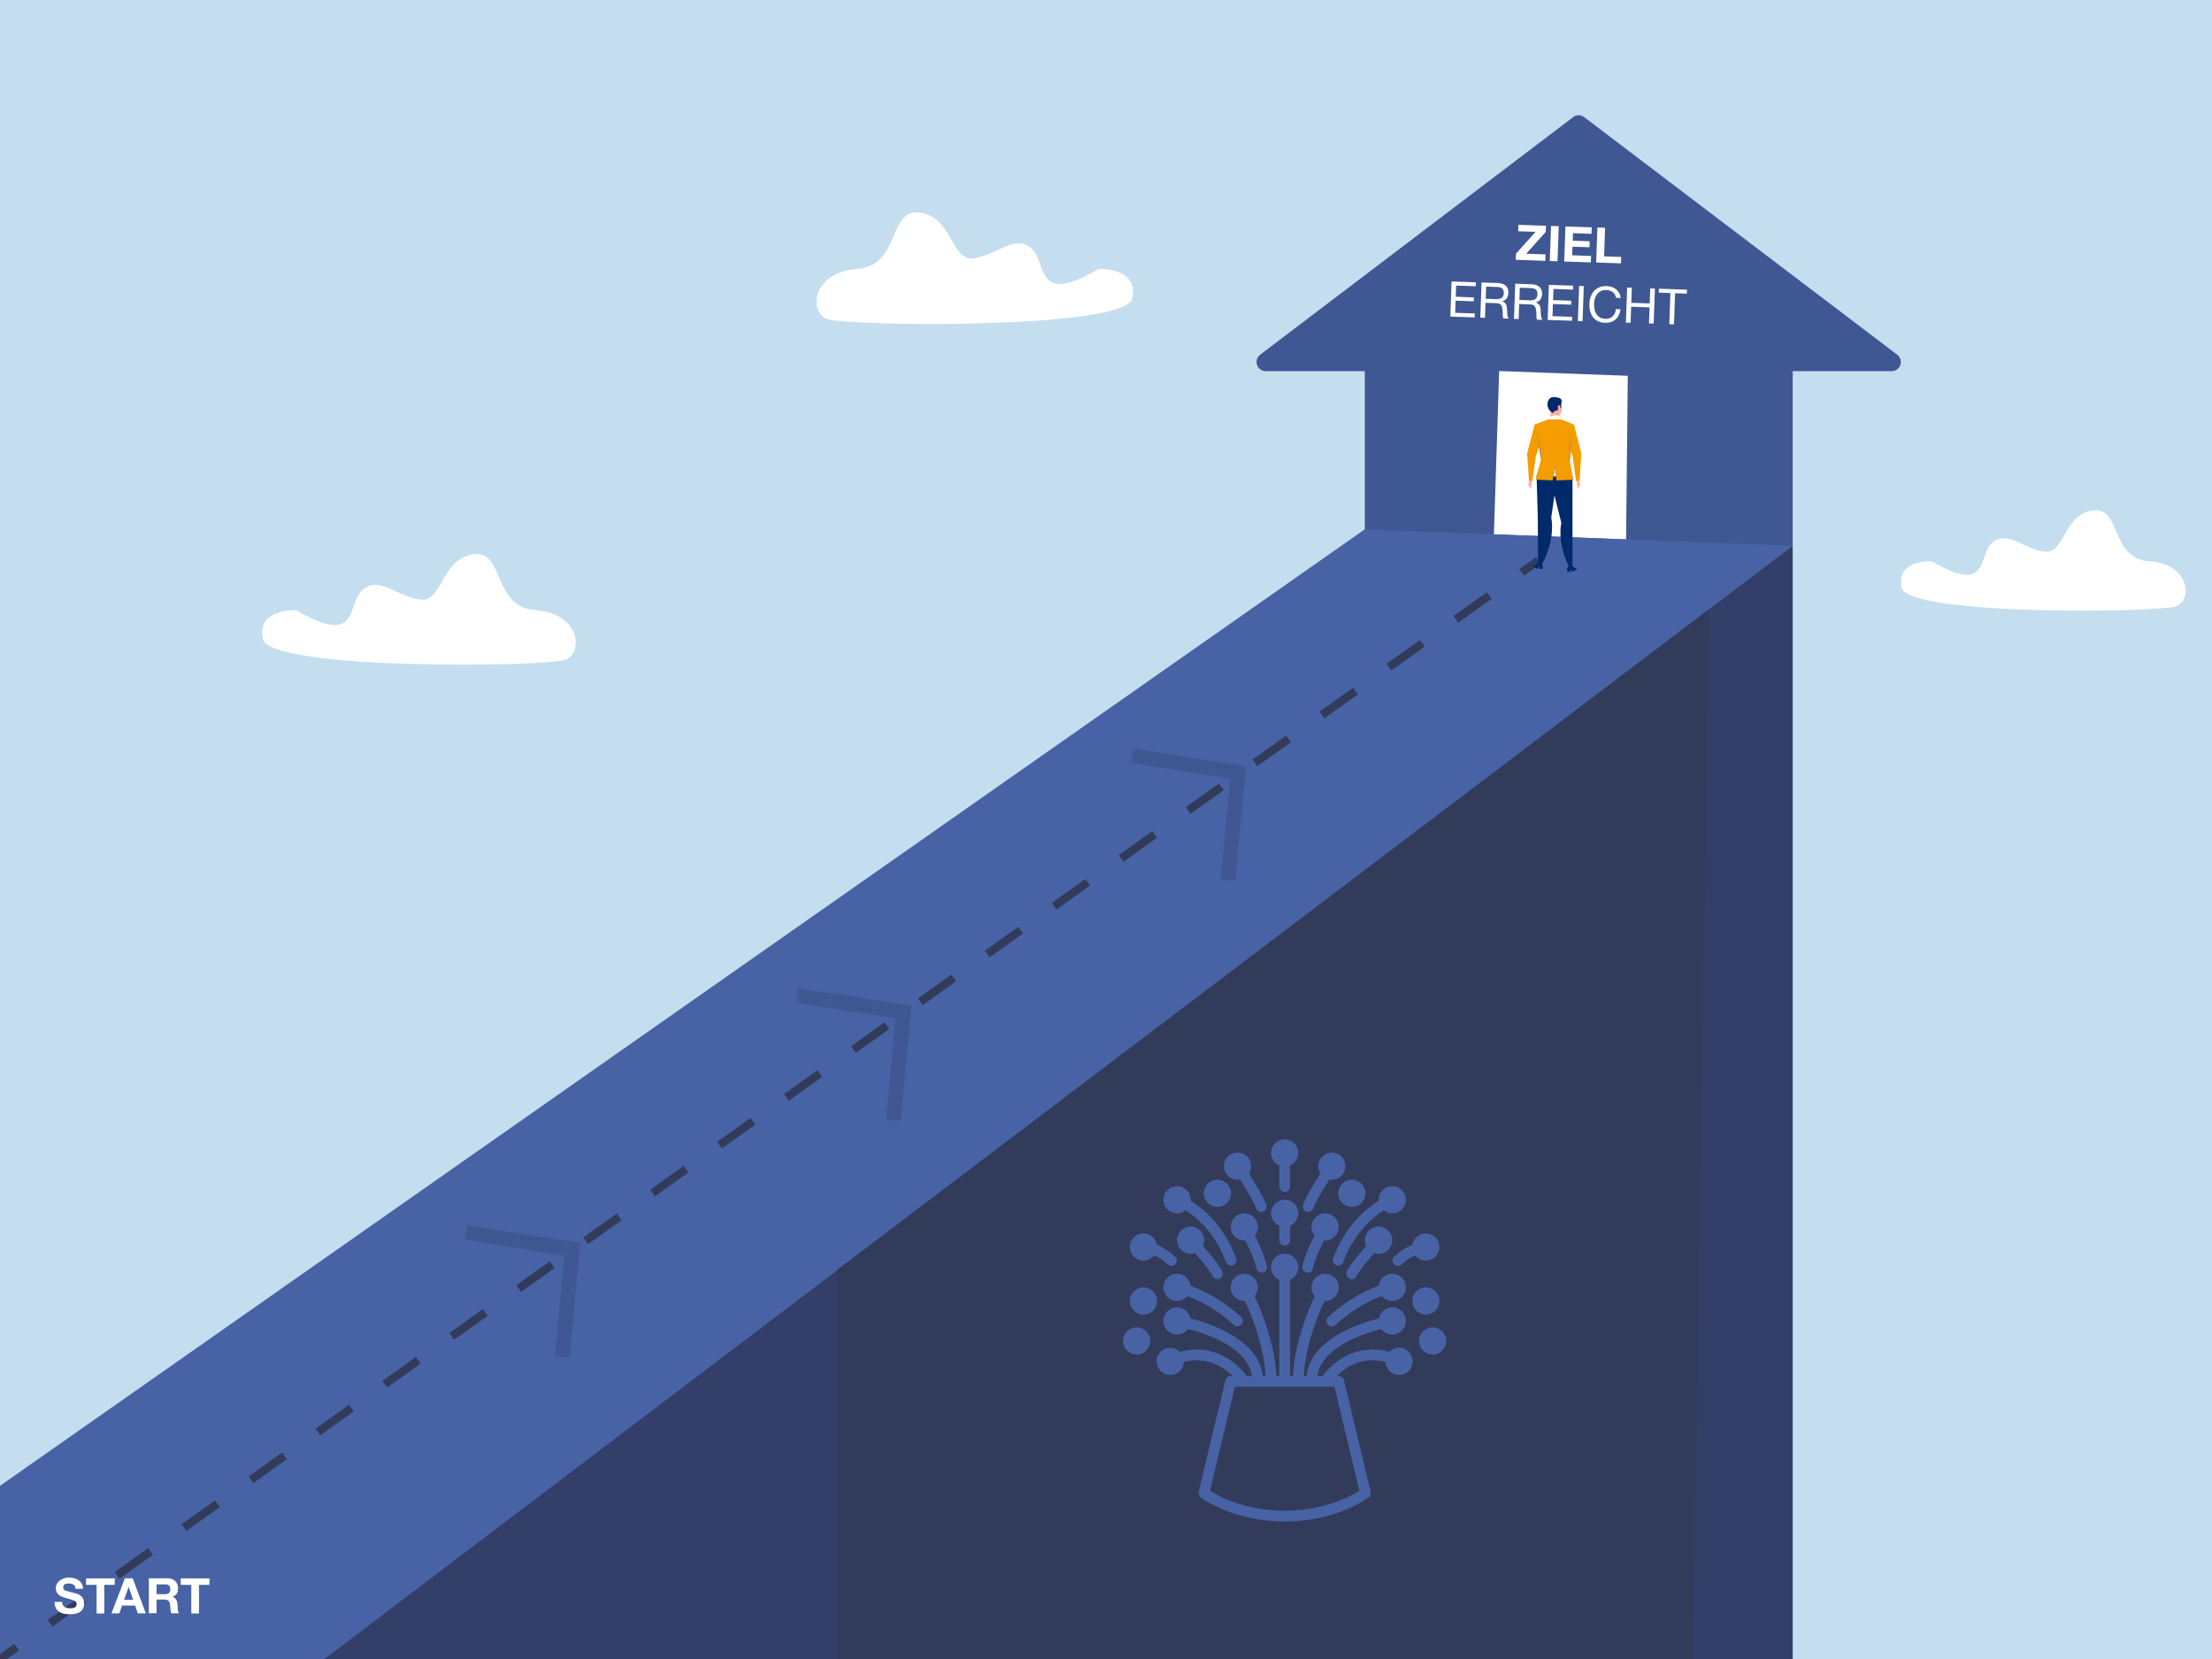 <?xml version="1.0" encoding="UTF-8"?>
<svg xmlns="http://www.w3.org/2000/svg" width="2700" height="2025" version="1.1" viewBox="0 0 2700 2025">
  <g>
    <g id="Layer_1">
      <g>
        <rect width="2700" height="2025" fill="#c4def0"></rect>
      </g>
      <g>
        <path d="M361.5,744.8s-48.5-2.6-40.6,35.4c7.9,38,347.2,34.1,369.5,24.9,22.3-9.2,17-56.4-36.7-60.3-53.7-3.9-36.8-74.6-76.7-68.1-39.9,6.6-36.3,60.3-65.6,55-29.3-5.2-49-28.8-68.7-11.8-19.7,17-2.6,70.8-81.2,24.9Z" fill="#fff"></path>
        <path d="M2358,685.1s-44-2.4-36.9,32.1,315.4,30.9,335.6,22.6c20.2-8.3,15.5-51.2-33.3-54.8-48.8-3.5-33.4-67.8-69.7-61.8-36.2,5.9-32.9,54.7-59.6,50-26.7-4.8-44.5-26.2-62.4-10.7-17.9,15.5-2.4,64.3-73.8,22.6Z" fill="#fff"></path>
        <path d="M1341.2,328.4s49-2.6,41,35.7c-7.9,38.4-350.6,34.4-373.1,25.1-22.5-9.3-17.2-57,37-60.9,54.2-3.9,37.2-75.4,77.5-68.8,40.3,6.6,36.6,60.9,66.2,55.6,29.6-5.3,49.5-29.1,69.3-11.9,19.8,17.2,2.6,71.5,82,25.1Z" fill="#fff"></path>
      </g>
      <g>
        <polygon points="2188.2 666.3 2188.2 2025 1021.9 2025 348.1 2025 2127 644.7 2188.2 666.3" fill="#333f68"></polygon>
        <polygon points="1665.9 661.2 1665.9 407 2188.2 407 2188.2 666.3 1665.9 661.2" fill="#3f5893"></polygon>
        <path d="M1920.3,142.9l-382.1,290c-8.5,6.5-3.9,20.1,6.7,20.1h764.1c10.7,0,15.3-13.6,6.7-20.1l-382.1-290c-4-3-9.5-3-13.5,0Z" fill="#3f5893"></path>
        <polygon points="1984.8 658.4 1823.5 652.2 1829.9 452.9 1986.9 458.7 1984.8 658.4" fill="#fff"></polygon>
        <polygon points="396 2025 2188.2 666.3 1665.9 646.1 0 1813.6 0 2025 396 2025" fill="#4763a5"></polygon>
      </g>
      <polygon points="2086.1 743.7 2066.8 2025 1021.9 2025 1021.9 1550 2086.1 743.7" fill="#333b5b"></polygon>
      <g>
        <circle cx="1568.1" cy="1546.9" r="16.6" fill="#4763a5"></circle>
        <circle cx="1568.1" cy="1481" r="16.6" fill="#4763a5"></circle>
        <circle cx="1625.7" cy="1423.4" r="16.6" fill="#4763a5"></circle>
        <circle cx="1510.5" cy="1423.4" r="16.6" fill="#4763a5"></circle>
        <circle cx="1617.4" cy="1497.6" r="16.6" fill="#4763a5"></circle>
        <circle cx="1518.8" cy="1497.6" r="16.6" fill="#4763a5"></circle>
        <circle cx="1617.4" cy="1571.4" r="16.6" fill="#4763a5"></circle>
        <circle cx="1518.8" cy="1571.4" r="16.6" fill="#4763a5"></circle>
        <circle cx="1699.4" cy="1464.5" r="16.6" fill="#4763a5"></circle>
        <circle cx="1436.7" cy="1464.5" r="16.6" fill="#4763a5"></circle>
        <circle cx="1682.8" cy="1513.8" r="16.6" fill="#4763a5"></circle>
        <circle cx="1453.3" cy="1513.8" r="16.6" fill="#4763a5"></circle>
        <circle cx="1740.4" cy="1522.1" r="16.6" fill="#4763a5"></circle>
        <circle cx="1395.7" cy="1522.1" r="16.6" fill="#4763a5"></circle>
        <circle cx="1740.4" cy="1588" r="16.6" fill="#4763a5"></circle>
        <circle cx="1395.7" cy="1588" r="16.6" fill="#4763a5"></circle>
        <circle cx="1748.7" cy="1636.8" r="16.6" fill="#4763a5"></circle>
        <circle cx="1387.4" cy="1636.8" r="16.6" fill="#4763a5"></circle>
        <circle cx="1650.1" cy="1456.6" r="16.6" fill="#4763a5"></circle>
        <circle cx="1486" cy="1456.6" r="16.6" fill="#4763a5"></circle>
        <circle cx="1699.4" cy="1571.4" r="16.6" fill="#4763a5"></circle>
        <circle cx="1436.7" cy="1571.4" r="16.6" fill="#4763a5"></circle>
        <circle cx="1699.4" cy="1612.4" r="16.6" fill="#4763a5"></circle>
        <circle cx="1436.7" cy="1612.4" r="16.6" fill="#4763a5"></circle>
        <circle cx="1707.7" cy="1661.7" r="16.6" fill="#4763a5"></circle>
        <circle cx="1428.4" cy="1661.7" r="16.6" fill="#4763a5"></circle>
        <circle cx="1568.1" cy="1407.3" r="16.6" fill="#4763a5"></circle>
        <path d="M1634,1686.1l32.7,136.4s-36.9,28.1-98.6,28.1-98.6-28.1-98.6-28.1l32.7-136.4h131.8Z" fill="none" stroke="#4763a5" stroke-linecap="round" stroke-linejoin="round" stroke-width="13.1"></path>
        <line x1="1568.1" y1="1686.1" x2="1568.1" y2="1554.8" fill="none" stroke="#4763a5" stroke-linecap="round" stroke-linejoin="round" stroke-width="13.1"></line>
        <line x1="1568.1" y1="1481" x2="1568.1" y2="1513.8" fill="none" stroke="#4763a5" stroke-linecap="round" stroke-linejoin="round" stroke-width="13.1"></line>
        <line x1="1568.1" y1="1407.3" x2="1568.1" y2="1448.3" fill="none" stroke="#4763a5" stroke-linecap="round" stroke-linejoin="round" stroke-width="13.1"></line>
        <path d="M1617.4,1571.4s-32.7,59.9-32.7,114.7" fill="none" stroke="#4763a5" stroke-linecap="round" stroke-linejoin="round" stroke-width="13.1"></path>
        <path d="M1518.8,1571.4s32.7,59.9,32.7,114.7" fill="none" stroke="#4763a5" stroke-linecap="round" stroke-linejoin="round" stroke-width="13.1"></path>
        <path d="M1699.4,1612.4s-98.6,16.1-98.6,73.7" fill="none" stroke="#4763a5" stroke-linecap="round" stroke-linejoin="round" stroke-width="13.1"></path>
        <path d="M1436.7,1612.4s98.6,16.1,98.6,73.7" fill="none" stroke="#4763a5" stroke-linecap="round" stroke-linejoin="round" stroke-width="13.1"></path>
        <path d="M1707.7,1661.7s-50.2-29-90.3,24.4" fill="none" stroke="#4763a5" stroke-linecap="round" stroke-linejoin="round" stroke-width="13.1"></path>
        <path d="M1428.4,1661.7s50.2-29,90.3,24.4" fill="none" stroke="#4763a5" stroke-linecap="round" stroke-linejoin="round" stroke-width="13.1"></path>
        <path d="M1699.4,1571.4s-36.9,6.9-73.7,41" fill="none" stroke="#4763a5" stroke-linecap="round" stroke-linejoin="round" stroke-width="13.1"></path>
        <path d="M1436.7,1571.4s36.9,6.9,73.7,41" fill="none" stroke="#4763a5" stroke-linecap="round" stroke-linejoin="round" stroke-width="13.1"></path>
        <path d="M1682.8,1513.8s-29,31.3-32.7,41" fill="none" stroke="#4763a5" stroke-linecap="round" stroke-linejoin="round" stroke-width="13.1"></path>
        <path d="M1453.3,1513.8s29,31.3,32.7,41" fill="none" stroke="#4763a5" stroke-linecap="round" stroke-linejoin="round" stroke-width="13.1"></path>
        <path d="M1617.4,1497.6s-17.5,30.9-21.2,49.3" fill="none" stroke="#4763a5" stroke-linecap="round" stroke-linejoin="round" stroke-width="13.1"></path>
        <path d="M1518.8,1497.6s17.5,30.9,21.2,49.3" fill="none" stroke="#4763a5" stroke-linecap="round" stroke-linejoin="round" stroke-width="13.1"></path>
        <path d="M1625.7,1423.4s-22.1,31.8-29,49.3" fill="none" stroke="#4763a5" stroke-linecap="round" stroke-linejoin="round" stroke-width="13.1"></path>
        <path d="M1510.5,1423.4s22.1,31.8,29,49.3" fill="none" stroke="#4763a5" stroke-linecap="round" stroke-linejoin="round" stroke-width="13.1"></path>
        <path d="M1699.4,1464.5s-45.2,16.6-65.9,73.7" fill="none" stroke="#4763a5" stroke-linecap="round" stroke-linejoin="round" stroke-width="13.1"></path>
        <path d="M1436.7,1464.5s45.2,16.6,65.9,73.7" fill="none" stroke="#4763a5" stroke-linecap="round" stroke-linejoin="round" stroke-width="13.1"></path>
        <path d="M1740.4,1522.1s-16.6,0-34.1,16.6" fill="none" stroke="#4763a5" stroke-linecap="round" stroke-linejoin="round" stroke-width="13.1"></path>
        <path d="M1395.7,1522.1s16.6,0,34.1,16.6" fill="none" stroke="#4763a5" stroke-linecap="round" stroke-linejoin="round" stroke-width="13.1"></path>
      </g>
      <g>
        <line y1="2025" x2="1877.8" y2="684.1" fill="#333f68"></line>
        <g>
          <line y1="2025" x2="20.3" y2="2010.5" fill="none" stroke="#333b5b" stroke-miterlimit="10" stroke-width="10"></line>
          <line x1="61.2" y1="1981.3" x2="1837" y2="713.2" fill="none" stroke="#333b5b" stroke-dasharray="50.2 50.2" stroke-miterlimit="10" stroke-width="10"></line>
          <line x1="1857.4" y1="698.7" x2="1877.8" y2="684.1" fill="none" stroke="#333b5b" stroke-miterlimit="10" stroke-width="10"></line>
        </g>
      </g>
      <g>
        <path d="M1850.4,309.7l23.9-26.7-21.2-.7.3-7.9,33.7,1.2-.3,7.4-23.9,26.7,23.6.8-.3,7.9-36.1-1.3.3-7.4Z" fill="#fff"></path>
        <path d="M1893.2,275.8l9.4.3-1.5,42.8-9.4-.3,1.5-42.8Z" fill="#fff"></path>
        <path d="M1910.9,276.4l32,1.1-.3,7.9-22.6-.8-.3,9.2,20.7.7-.3,7.3-20.7-.7-.4,10.5,23.1.8-.3,7.9-32.5-1.1,1.5-42.8Z" fill="#fff"></path>
        <path d="M1949.8,277.7l9.4.3-1.2,34.9,20.9.7-.3,7.9-30.3-1.1,1.5-42.8Z" fill="#fff"></path>
        <path d="M1771.9,343.6l29.6,1-.2,4.8-23.9-.8-.5,13.6,22.2.8-.2,4.8-22.2-.8-.5,14.8,24,.8-.2,4.8-29.7-1,1.5-42.8Z" fill="#fff"></path>
        <path d="M1808.5,344.8l20.1.7c8.1.3,12.9,4.8,12.6,11.7-.2,5.2-2.5,9.3-7.8,10.6h0c4.9,1.3,5.8,5,6.1,9.2.2,4.1-.2,8.9,2.1,11.9l-6.4-.2c-1.6-1.8-.5-6.4-1.2-10.6-.5-4.2-1.3-7.8-6.9-8l-13.9-.5-.6,18.3-5.7-.2,1.5-42.8ZM1825.4,365.2c5.3.2,9.9-1,10.2-7.3.1-4.3-2-7.4-7.4-7.6l-14.2-.5-.5,14.9,11.9.4Z" fill="#fff"></path>
        <path d="M1849.6,346.3l20.1.7c8.1.3,12.9,4.8,12.6,11.7-.2,5.2-2.5,9.3-7.8,10.6h0c4.9,1.3,5.8,5,6.1,9.2.2,4.1-.2,8.9,2.1,11.9l-6.4-.2c-1.6-1.8-.5-6.4-1.2-10.6-.5-4.2-1.3-7.8-6.9-8l-13.9-.5-.6,18.3-5.7-.2,1.5-42.8ZM1866.5,366.6c5.3.2,9.9-1,10.2-7.3.1-4.3-2-7.4-7.4-7.6l-14.2-.5-.5,14.9,11.9.4Z" fill="#fff"></path>
        <path d="M1890.7,347.7l29.6,1-.2,4.8-23.9-.8-.5,13.6,22.2.8-.2,4.8-22.2-.8-.5,14.8,24,.8-.2,4.8-29.7-1,1.5-42.8Z" fill="#fff"></path>
        <path d="M1927.5,349l5.7.2-1.5,42.8-5.7-.2,1.5-42.8Z" fill="#fff"></path>
        <path d="M1972.5,363.5c-1-6.1-5.7-9.3-11.7-9.5-10.2-.4-14.8,7.9-15.1,16.8-.3,9.8,3.7,18.1,13.9,18.4,7.4.3,12.1-4.9,12.8-11.9l5.7.2c-1.5,10.7-8.3,16.9-19.1,16.5-13.3-.5-19.4-10.5-19-23s7.9-22.3,21.1-21.8c8.9.3,16.2,5.4,17.1,14.5l-5.7-.2Z" fill="#fff"></path>
        <path d="M1986.1,351l5.7.2-.6,18.4,22.5.8.6-18.4,5.7.2-1.5,42.8-5.7-.2.7-19.6-22.5-.8-.7,19.6-5.7-.2,1.5-42.8Z" fill="#fff"></path>
        <path d="M2039,357.7l-14.3-.5.2-4.8,34.2,1.2-.2,4.8-14.3-.5-1.3,38-5.7-.2,1.3-38Z" fill="#fff"></path>
      </g>
      <g>
        <path d="M75.8,1955.2c0,5.7,4.4,7.9,9.5,7.9s8.3-1,8.3-5.3-6.5-5.3-12.7-7.1c-6.4-1.6-12.8-4.3-12.8-12.2s8.3-13,16-13,17.2,3.9,17.2,13.8h-9.1c-.3-5.1-3.9-6.5-8.5-6.5s-6.5,1.3-6.5,4.9,2,3.8,12.8,6.5c3.2.7,12.7,2.8,12.7,12.5s-6.1,13.7-17.8,13.7-18.4-4.7-18.2-15.2h9.1Z" fill="#fff"></path>
        <path d="M117.8,1934.5h-12.8v-7.9h35.1v7.9h-12.8v34.9h-9.4v-34.9Z" fill="#fff"></path>
        <path d="M152.3,1926.5h9.7l16,42.8h-9.8l-3.2-9.5h-16l-3.4,9.5h-9.5l16.3-42.8ZM151.4,1952.8h11.1l-5.4-15.7h-.1l-5.6,15.7Z" fill="#fff"></path>
        <path d="M181.7,1926.5h23.1c7.7,0,12.5,5.3,12.5,11.8s-2,8.8-6.8,10.7h0c4.6,1.4,5.9,5.8,6.2,10.1.2,2.7,0,7.8,1.8,10.1h-9.4c-1.1-2.7-1-6.8-1.5-10.3-.7-4.5-2.4-6.5-7.1-6.5h-9.4v16.7h-9.4v-42.8ZM191.1,1945.9h10.3c4.3,0,6.5-1.8,6.5-6.1s-2.2-5.9-6.5-5.9h-10.3v12.1Z" fill="#fff"></path>
        <path d="M233.4,1934.5h-12.8v-7.9h35.1v7.9h-12.8v34.9h-9.4v-34.9Z" fill="#fff"></path>
      </g>
      <polyline points="568.8 1504.3 698.5 1524.8 686.2 1656.8" fill="none" stroke="#3f5893" stroke-miterlimit="10" stroke-width="18"></polyline>
      <polyline points="973.1 1214.8 1102.8 1235.4 1090.5 1367.3" fill="none" stroke="#3f5893" stroke-miterlimit="10" stroke-width="18"></polyline>
      <polyline points="1381.5 922.3 1511.2 942.8 1498.8 1074.8" fill="none" stroke="#3f5893" stroke-miterlimit="10" stroke-width="18"></polyline>
      <g>
        <g>
          <path d="M1892.4,501.8v7.5l9-1.5s3.4.8,3.7-4.5h1.2v-4.2s1.2-4-.3-7.4h-6.4l-5.7,1.7-1.4,8.3Z" fill="#ffafa1"></path>
          <path d="M1899.1,485s-6.7-2.1-9.3,4c-2.6,6.1.6,11.2,2.6,12.8l2.7,2.5s2.6-2.9,4-3.1c1.4-.2,2.9-.6,2.9-.6,0,0-1.9-8.3,2.4-5.3v2.7l1,.2v-5s4.3-7.7-6.2-8.2Z" fill="#002868"></path>
          <polygon points="1873.1 518.2 1864.1 553.4 1866.3 587.3 1870.5 587.3 1874.7 556.6 1879.1 544 1873.1 518.2" fill="#f59c00"></polygon>
          <path d="M1866.3,587.3l-.8,5.2,2.2,3.4,2.2-1.1c-.3-.8.5.5-1.9-.7l1.5-2.5-.2-4.3h-3Z" fill="#ffafa1"></path>
          <path d="M1921.7,692.8l-2.3-2.1v-110.1l-17.7-5,1.5-10.5-5.8-1.5-18.3,8.5-3.5,8.3,1.5,53.4.3,53.4h-.6l-2.3,2.1-4,1.5,6.3,3.6,1.9-3.6v3.6h3.9l1-3.3-1.4-2.6c1.4-2.4,16.2-28.2,11.3-57l3.9-26.8,8.4,33.6s-5.7,21.6,8.7,52.5l-2.1,3.9,1,3.3h3.9v-3.6l1.9,3.6,6.3-3.6-4-1.5Z" fill="#002a69"></path>
          <polygon points="1898.5 570.1 1899.5 581.5 1896.1 581.5 1898.5 570.1" fill="#fff"></polygon>
          <polygon points="1921.2 518.2 1930.2 553.4 1928 587.3 1923.8 587.3 1919.6 556.6 1915.2 544 1921.2 518.2" fill="#f59c00"></polygon>
          <path d="M1928,587.3l.8,5.2-2.2,3.4h-2.8s0-.2,2.5-1.8l-1.5-2.5.2-4.3h3Z" fill="#ffafa1"></path>
          <path d="M1904.1,507.6s-8.4-.8-12.9,1.2l-1.3,3.2-16.8,6.2,1.2,11.2,4.8,18.8,1.8,13-6.6,24.2,20.8,1,3.4-16.2,1.2,16.2,20.6-.8-4.2-22.8,4.2-28.6,1.4-15.8-16-6.4-1.6-4.4Z" fill="#f59c00"></path>
          <polygon points="1878.5 545.7 1875.6 524.4 1881.5 548.3 1880.9 561.2 1878.5 545.7" fill="#cf8f33"></polygon>
          <polygon points="1916.1 562.8 1914.3 554.8 1916.1 556.3 1916.6 555.2 1916.1 562.8" fill="#cf8f33"></polygon>
          <polygon points="1916.8 548.3 1919.4 526.3 1914.3 548.3 1916.8 552.8 1917.7 549.8 1916.8 548.3" fill="#cf8f33"></polygon>
          <polygon points="1905.7 512 1897.4 512 1889.9 512 1891.2 508.8 1897.4 506.7 1904.1 507.6 1905.7 512" fill="#fff"></polygon>
        </g>
        <polygon points="1869.5 591.6 1869.9 592.4 1868.9 592.8 1869.5 591.6" fill="#ffafa1"></polygon>
      </g>
    </g>
  </g>
</svg>
